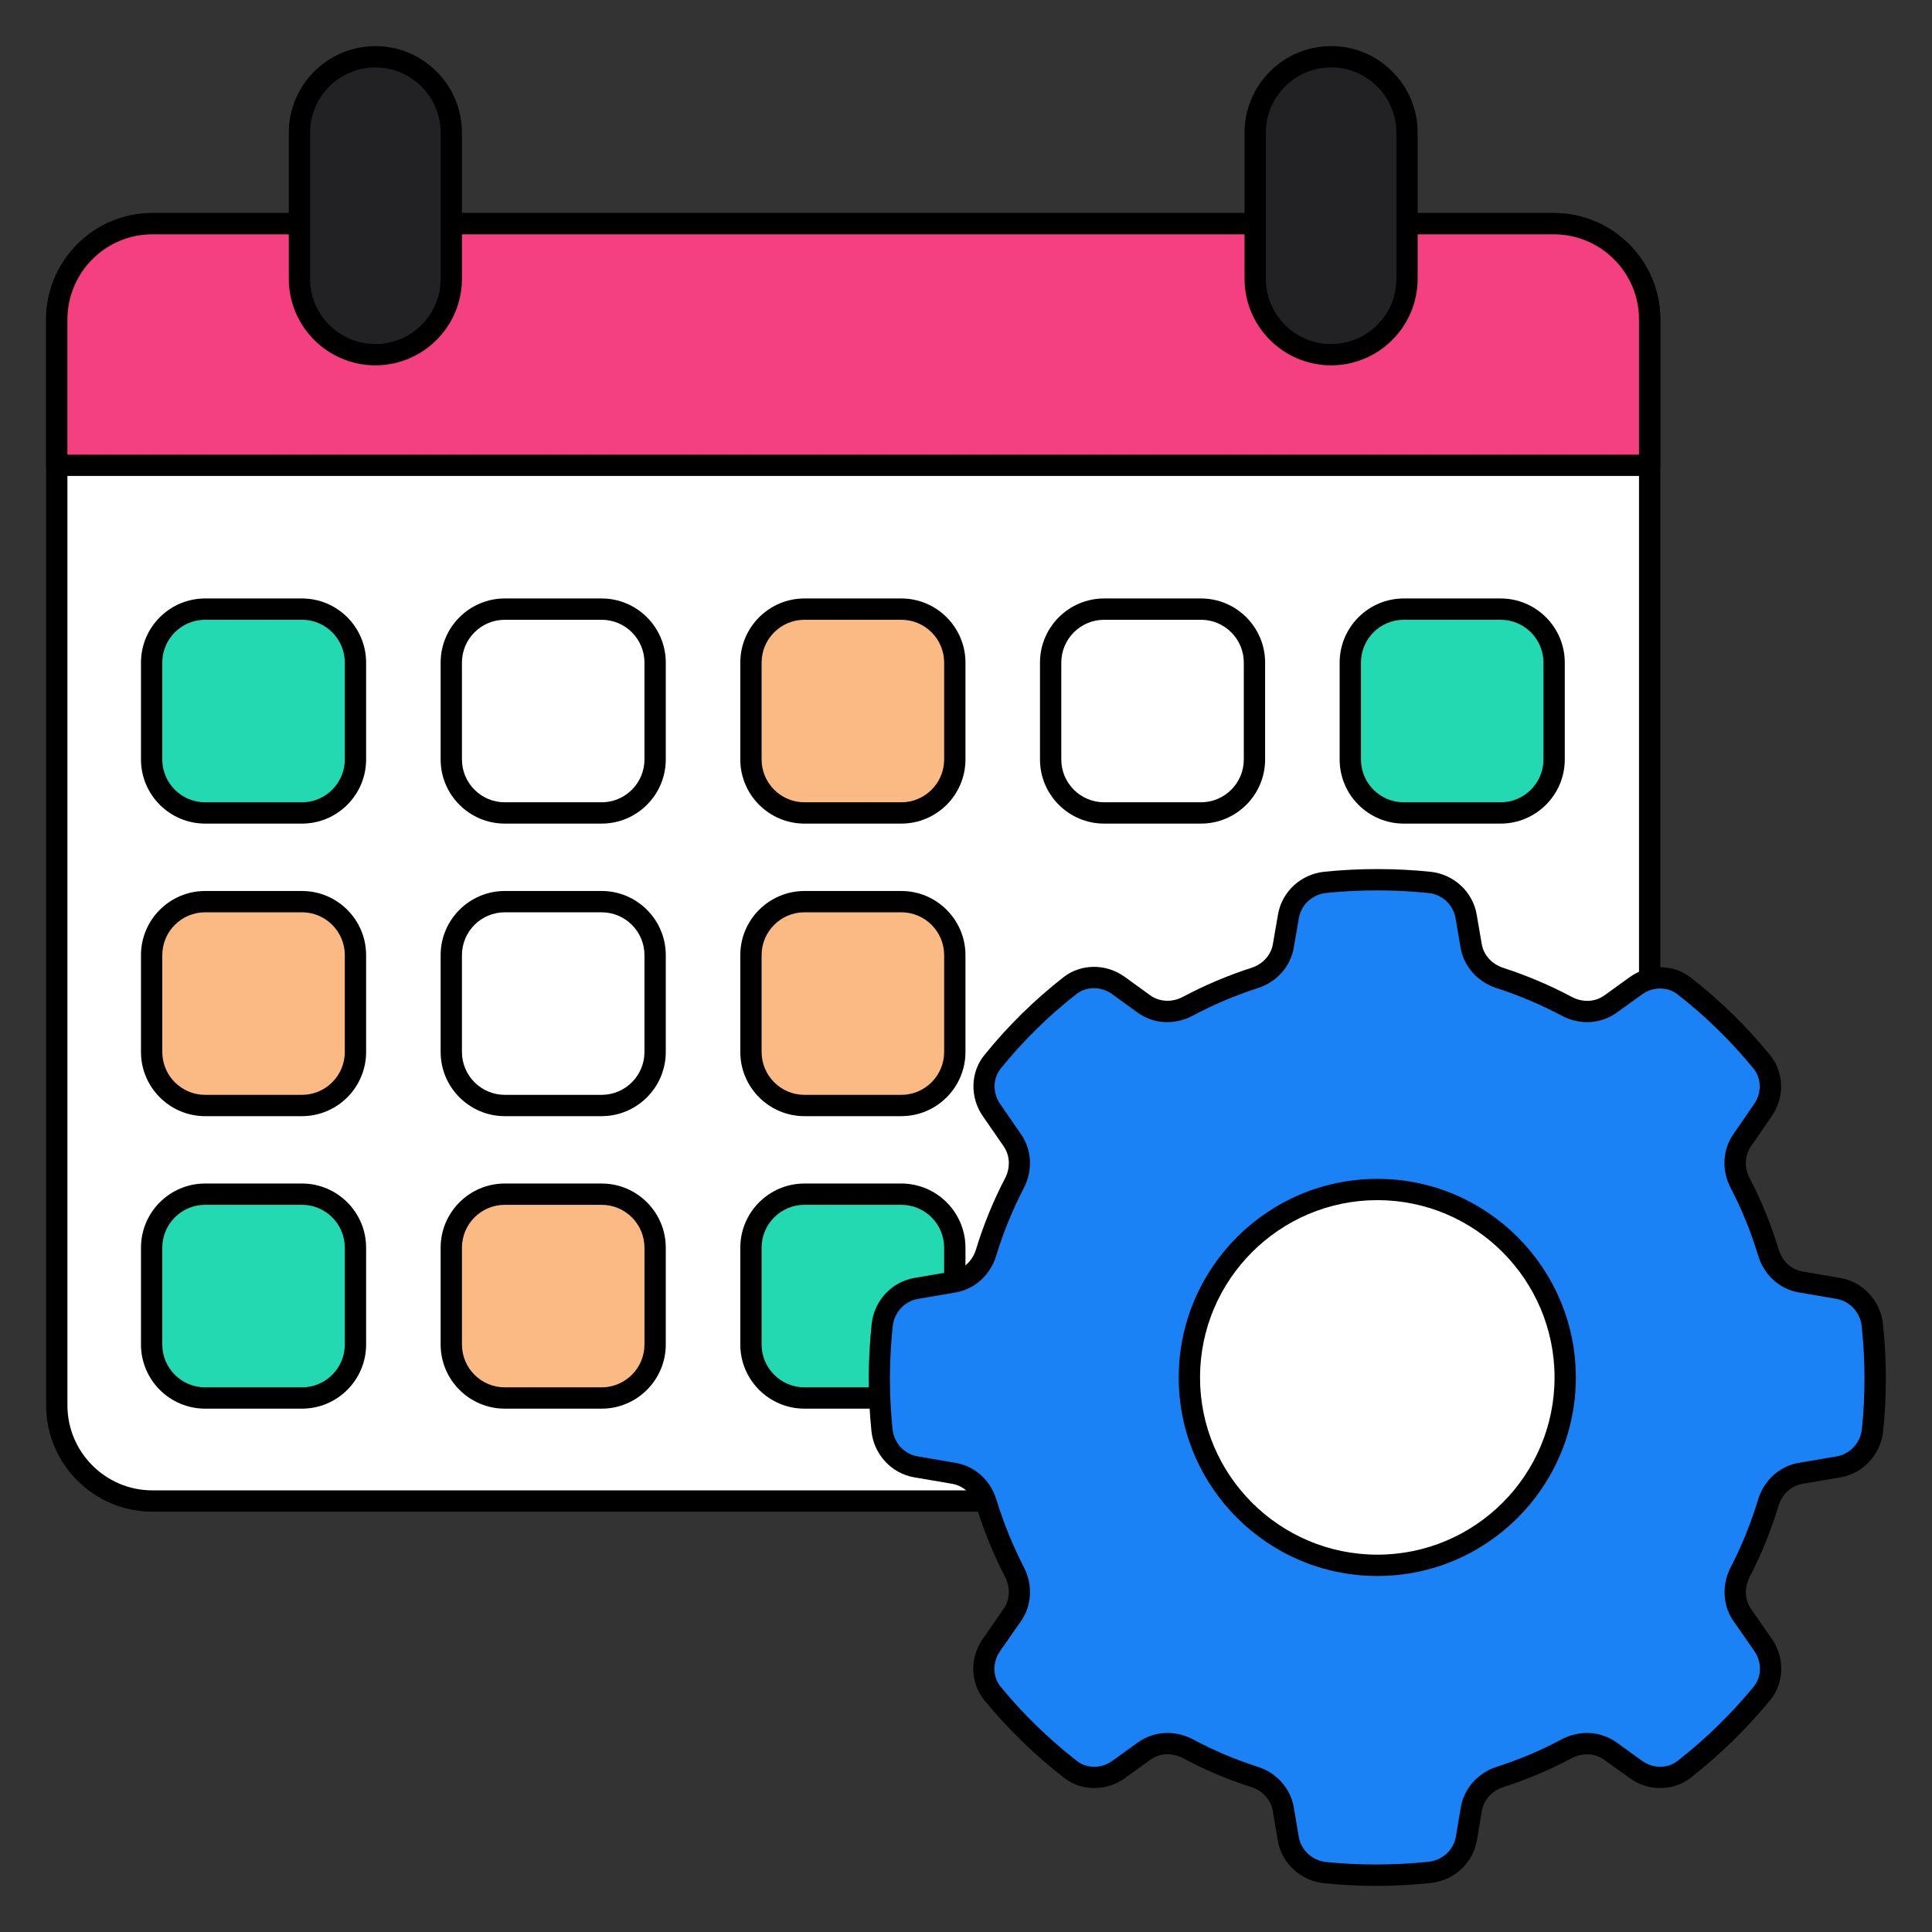 <svg id="Layer_1" enable-background="new 0 0 68 68" viewBox="0 0 68 68" xmlns="http://www.w3.org/2000/svg"><rect x="0" y="0" width="68" height="68" fill="#333333" stroke="none"/><g><g><path d="m58.064 11.247v38.211c0 1.858-1.515 3.373-3.373 3.373h-49.328c-1.857 0-3.364-1.515-3.364-3.373v-38.211c0-1.857 1.507-3.373 3.364-3.373h49.328c1.858 0 3.373 1.516 3.373 3.373" fill="#fff"/></g><g><path d="m54.69 53.206h-49.328c-2.062 0-3.739-1.682-3.739-3.748v-38.211c0-2.067 1.677-3.748 3.739-3.748h49.328c2.067 0 3.748 1.681 3.748 3.748v38.211c0 2.066-1.681 3.748-3.748 3.748zm-49.328-44.957c-1.648 0-2.989 1.345-2.989 2.998v38.211c0 1.653 1.341 2.998 2.989 2.998h49.328c1.653 0 2.998-1.345 2.998-2.998v-38.211c0-1.653-1.345-2.998-2.998-2.998h-49.328z"/></g><g><path d="m58.064 16.377v-5.131c0-1.857-1.515-3.373-3.373-3.373h-49.328c-1.857 0-3.364 1.516-3.364 3.373v5.131z" fill="#f44081"/></g><g><path d="m58.063 16.752h-56.065c-.207 0-.375-.168-.375-.375v-5.131c0-2.067 1.677-3.748 3.739-3.748h49.328c2.067 0 3.748 1.681 3.748 3.748v5.131c0 .207-.168.375-.375.375zm-55.69-.75h55.315v-4.756c0-1.653-1.345-2.998-2.998-2.998h-49.328c-1.648 0-2.989 1.345-2.989 2.998z"/></g><g><path d="m15.884 4.67v5.142c0 1.472-1.201 2.672-2.672 2.672-1.472 0-2.672-1.2-2.672-2.672v-5.142c0-1.48 1.2-2.672 2.672-2.672.735 0 1.401.298 1.883.78.491.481.789 1.156.789 1.892" fill="#222123"/></g><g><path d="m13.212 12.859c-1.68 0-3.047-1.367-3.047-3.047v-5.142c0-1.68 1.367-3.047 3.047-3.047.812 0 1.574.316 2.148.89.57.558.899 1.346.899 2.157v5.142c0 1.68-1.367 3.047-3.047 3.047zm0-10.486c-1.267 0-2.297 1.03-2.297 2.297v5.142c0 1.267 1.03 2.297 2.297 2.297s2.297-1.03 2.297-2.297v-5.142c0-.611-.247-1.203-.676-1.624-.435-.435-1.009-.673-1.621-.673z"/></g><g><path d="m49.523 4.67v5.142c0 1.472-1.2 2.672-2.672 2.672-1.472 0-2.672-1.2-2.672-2.672v-5.142c0-1.48 1.2-2.672 2.672-2.672.736 0 1.402.298 1.883.78.491.481.789 1.156.789 1.892" fill="#222123"/></g><g><path d="m46.851 12.859c-1.68 0-3.047-1.367-3.047-3.047v-5.142c0-1.68 1.367-3.047 3.047-3.047.812 0 1.576.316 2.148.89.57.558.898 1.345.898 2.157v5.142c0 1.68-1.367 3.047-3.047 3.047zm0-10.486c-1.267 0-2.297 1.03-2.297 2.297v5.142c0 1.267 1.03 2.297 2.297 2.297s2.297-1.03 2.297-2.297v-5.142c0-.611-.247-1.203-.676-1.624-.434-.435-1.009-.673-1.621-.673z"/></g><g><path d="m12.511 23.322v3.408c0 1.042-.841 1.883-1.883 1.883h-3.408c-1.042 0-1.883-.841-1.883-1.883v-3.408c0-1.042.841-1.883 1.883-1.883h3.408c1.042 0 1.883.841 1.883 1.883" fill="#23d9b1"/></g><g><path d="m10.628 28.988h-3.408c-1.245 0-2.258-1.013-2.258-2.258v-3.408c0-1.245 1.013-2.258 2.258-2.258h3.408c1.245 0 2.258 1.013 2.258 2.258v3.408c0 1.245-1.013 2.258-2.258 2.258zm-3.408-7.174c-.832 0-1.508.676-1.508 1.508v3.408c0 .832.676 1.508 1.508 1.508h3.408c.832 0 1.508-.676 1.508-1.508v-3.408c0-.832-.676-1.508-1.508-1.508z"/></g><g><path d="m23.058 23.322v3.408c0 1.042-.841 1.883-1.883 1.883h-3.408c-1.042 0-1.883-.841-1.883-1.883v-3.408c0-1.042.841-1.883 1.883-1.883h3.408c1.042 0 1.883.841 1.883 1.883" fill="#fff"/></g><g><path d="m21.175 28.988h-3.408c-1.245 0-2.258-1.013-2.258-2.258v-3.408c0-1.245 1.013-2.258 2.258-2.258h3.408c1.245 0 2.258 1.013 2.258 2.258v3.408c0 1.245-1.013 2.258-2.258 2.258zm-3.408-7.174c-.832 0-1.508.676-1.508 1.508v3.408c0 .832.676 1.508 1.508 1.508h3.408c.832 0 1.508-.676 1.508-1.508v-3.408c0-.832-.676-1.508-1.508-1.508z"/></g><g><path d="m33.606 23.322v3.408c0 1.042-.841 1.883-1.884 1.883h-3.407c-1.043 0-1.884-.841-1.884-1.883v-3.408c0-1.042.841-1.883 1.884-1.883h3.407c1.043 0 1.884.841 1.884 1.883" fill="#fbba84"/></g><g><path d="m31.722 28.988h-3.407c-1.246 0-2.259-1.013-2.259-2.258v-3.408c0-1.245 1.013-2.258 2.259-2.258h3.407c1.246 0 2.259 1.013 2.259 2.258v3.408c0 1.245-1.013 2.258-2.259 2.258zm-3.407-7.174c-.832 0-1.509.676-1.509 1.508v3.408c0 .832.677 1.508 1.509 1.508h3.407c.832 0 1.509-.676 1.509-1.508v-3.408c0-.832-.677-1.508-1.509-1.508z"/></g><g><path d="m44.153 23.322v3.408c0 1.042-.841 1.883-1.883 1.883h-3.408c-1.042 0-1.883-.841-1.883-1.883v-3.408c0-1.042.841-1.883 1.883-1.883h3.408c1.042 0 1.883.841 1.883 1.883" fill="#fff"/></g><g><path d="m42.27 28.988h-3.408c-1.245 0-2.258-1.013-2.258-2.258v-3.408c0-1.245 1.013-2.258 2.258-2.258h3.408c1.245 0 2.258 1.013 2.258 2.258v3.408c0 1.245-1.013 2.258-2.258 2.258zm-3.408-7.174c-.832 0-1.508.676-1.508 1.508v3.408c0 .832.676 1.508 1.508 1.508h3.408c.832 0 1.508-.676 1.508-1.508v-3.408c0-.832-.676-1.508-1.508-1.508z"/></g><g><path d="m54.7 23.322v3.408c0 1.042-.841 1.883-1.883 1.883h-3.408c-1.042 0-1.883-.841-1.883-1.883v-3.408c0-1.042.841-1.883 1.883-1.883h3.408c1.042 0 1.883.841 1.883 1.883" fill="#23d9b1"/></g><g><path d="m52.817 28.988h-3.408c-1.245 0-2.258-1.013-2.258-2.258v-3.408c0-1.245 1.013-2.258 2.258-2.258h3.408c1.245 0 2.258 1.013 2.258 2.258v3.408c0 1.245-1.013 2.258-2.258 2.258zm-3.408-7.174c-.832 0-1.508.676-1.508 1.508v3.408c0 .832.676 1.508 1.508 1.508h3.408c.832 0 1.508-.676 1.508-1.508v-3.408c0-.832-.676-1.508-1.508-1.508z"/></g><g><path d="m12.511 33.618v3.408c0 1.042-.841 1.884-1.883 1.884h-3.408c-1.042 0-1.883-.842-1.883-1.884v-3.408c0-1.042.841-1.883 1.883-1.883h3.408c1.042 0 1.883.841 1.883 1.883" fill="#fbba84"/></g><g><path d="m10.628 39.285h-3.408c-1.245 0-2.258-1.014-2.258-2.259v-3.408c0-1.245 1.013-2.258 2.258-2.258h3.408c1.245 0 2.258 1.013 2.258 2.258v3.408c0 1.245-1.013 2.259-2.258 2.259zm-3.408-7.175c-.832 0-1.508.676-1.508 1.508v3.408c0 .832.676 1.509 1.508 1.509h3.408c.832 0 1.508-.677 1.508-1.509v-3.408c0-.832-.676-1.508-1.508-1.508z"/></g><g><path d="m23.058 33.618v3.408c0 1.042-.841 1.884-1.883 1.884h-3.408c-1.042 0-1.883-.842-1.883-1.884v-3.408c0-1.042.841-1.883 1.883-1.883h3.408c1.042 0 1.883.841 1.883 1.883" fill="#fff"/></g><g><path d="m21.175 39.285h-3.408c-1.245 0-2.258-1.014-2.258-2.259v-3.408c0-1.245 1.013-2.258 2.258-2.258h3.408c1.245 0 2.258 1.013 2.258 2.258v3.408c0 1.245-1.013 2.259-2.258 2.259zm-3.408-7.175c-.832 0-1.508.676-1.508 1.508v3.408c0 .832.676 1.509 1.508 1.509h3.408c.832 0 1.508-.677 1.508-1.509v-3.408c0-.832-.676-1.508-1.508-1.508z"/></g><g><path d="m33.606 33.618v3.408c0 1.042-.841 1.884-1.884 1.884h-3.407c-1.043 0-1.884-.842-1.884-1.884v-3.408c0-1.042.841-1.883 1.884-1.883h3.407c1.043 0 1.884.841 1.884 1.883" fill="#fbba84"/></g><g><path d="m31.722 39.285h-3.407c-1.246 0-2.259-1.014-2.259-2.259v-3.408c0-1.245 1.013-2.258 2.259-2.258h3.407c1.246 0 2.259 1.013 2.259 2.258v3.408c0 1.245-1.013 2.259-2.259 2.259zm-3.407-7.175c-.832 0-1.509.676-1.509 1.508v3.408c0 .832.677 1.509 1.509 1.509h3.407c.832 0 1.509-.677 1.509-1.509v-3.408c0-.832-.677-1.508-1.509-1.508z"/></g><g><path d="m12.511 43.914v3.408c0 1.042-.841 1.883-1.883 1.883h-3.408c-1.042 0-1.883-.841-1.883-1.883v-3.408c0-1.042.841-1.883 1.883-1.883h3.408c1.042 0 1.883.841 1.883 1.883" fill="#23d9b1"/></g><g><path d="m10.628 49.58h-3.408c-1.245 0-2.258-1.013-2.258-2.258v-3.408c0-1.245 1.013-2.258 2.258-2.258h3.408c1.245 0 2.258 1.013 2.258 2.258v3.408c0 1.245-1.013 2.258-2.258 2.258zm-3.408-7.174c-.832 0-1.508.677-1.508 1.508v3.408c0 .831.676 1.508 1.508 1.508h3.408c.832 0 1.508-.677 1.508-1.508v-3.408c0-.831-.676-1.508-1.508-1.508z"/></g><g><path d="m23.058 43.914v3.408c0 1.042-.841 1.883-1.883 1.883h-3.408c-1.042 0-1.883-.841-1.883-1.883v-3.408c0-1.042.841-1.883 1.883-1.883h3.408c1.042 0 1.883.841 1.883 1.883" fill="#fbba84"/></g><g><path d="m21.175 49.58h-3.408c-1.245 0-2.258-1.013-2.258-2.258v-3.408c0-1.245 1.013-2.258 2.258-2.258h3.408c1.245 0 2.258 1.013 2.258 2.258v3.408c0 1.245-1.013 2.258-2.258 2.258zm-3.408-7.174c-.832 0-1.508.677-1.508 1.508v3.408c0 .831.676 1.508 1.508 1.508h3.408c.832 0 1.508-.677 1.508-1.508v-3.408c0-.831-.676-1.508-1.508-1.508z"/></g><g><path d="m33.606 43.914v3.408c0 1.042-.841 1.883-1.884 1.883h-3.407c-1.043 0-1.884-.841-1.884-1.883v-3.408c0-1.042.841-1.883 1.884-1.883h3.407c1.043 0 1.884.841 1.884 1.883" fill="#23d9b1"/></g><g><path d="m31.722 49.58h-3.407c-1.246 0-2.259-1.013-2.259-2.258v-3.408c0-1.245 1.013-2.258 2.259-2.258h3.407c1.246 0 2.259 1.013 2.259 2.258v3.408c0 1.245-1.013 2.258-2.259 2.258zm-3.407-7.174c-.832 0-1.509.677-1.509 1.508v3.408c0 .831.677 1.508 1.509 1.508h3.407c.832 0 1.509-.677 1.509-1.508v-3.408c0-.831-.677-1.508-1.509-1.508z"/></g><g><path d="m44.153 43.914v3.408c0 1.042-.841 1.883-1.883 1.883h-3.408c-1.042 0-1.883-.841-1.883-1.883v-3.408c0-1.042.841-1.883 1.883-1.883h3.408c1.042 0 1.883.841 1.883 1.883" fill="#fbba84"/></g><g><path d="m42.27 49.58h-3.408c-1.245 0-2.258-1.013-2.258-2.258v-3.408c0-1.245 1.013-2.258 2.258-2.258h3.408c1.245 0 2.258 1.013 2.258 2.258v3.408c0 1.245-1.013 2.258-2.258 2.258zm-3.408-7.174c-.832 0-1.508.677-1.508 1.508v3.408c0 .831.676 1.508 1.508 1.508h3.408c.832 0 1.508-.677 1.508-1.508v-3.408c0-.831-.676-1.508-1.508-1.508z"/></g><g><path d="m54.7 43.914v3.408c0 1.042-.841 1.883-1.883 1.883h-3.408c-1.042 0-1.883-.841-1.883-1.883v-3.408c0-1.042.841-1.883 1.883-1.883h3.408c1.042 0 1.883.841 1.883 1.883" fill="#fff"/></g><g><path d="m52.817 49.58h-3.408c-1.245 0-2.258-1.013-2.258-2.258v-3.408c0-1.245 1.013-2.258 2.258-2.258h3.408c1.245 0 2.258 1.013 2.258 2.258v3.408c0 1.245-1.013 2.258-2.258 2.258zm-3.408-7.174c-.832 0-1.508.677-1.508 1.508v3.408c0 .831.676 1.508 1.508 1.508h3.408c.832 0 1.508-.677 1.508-1.508v-3.408c0-.831-.676-1.508-1.508-1.508z"/></g><g><path d="m62.239 52.891c-.258.851-.587 1.668-.99 2.444-.251.485-.238 1.061.073 1.509l.735 1.058c.359.517.355 1.22-.045 1.706-.812.984-1.728 1.88-2.735 2.667-.493.386-1.191.373-1.698.007l-.897-.648c-.459-.331-1.058-.343-1.556-.076-.739.398-1.519.725-2.329.985-.523.168-.921.593-1.012 1.134l-.173 1.029c-.108.646-.641 1.127-1.293 1.196-.612.064-1.231.099-1.856.099-.619 0-1.227-.029-1.826-.091-.653-.068-1.187-.55-1.295-1.198l-.175-1.035c-.091-.541-.489-.966-1.011-1.134-.811-.26-1.59-.587-2.33-.985-.498-.267-1.097-.255-1.556.076l-.897.648c-.507.366-1.205.379-1.697-.006-1.011-.788-1.933-1.684-2.741-2.669-.398-.485-.4-1.187-.042-1.702l.74-1.065c.31-.446.325-1.02.076-1.503-.401-.778-.734-1.595-.995-2.448-.162-.53-.587-.936-1.133-1.03l-1.346-.231c-.645-.111-1.123-.644-1.191-1.295-.063-.6-.093-1.211-.093-1.83 0-.627.036-1.247.101-1.861.067-.649.546-1.181 1.19-1.292l1.334-.229c.549-.094.973-.504 1.135-1.037.258-.851.595-1.668.998-2.444.249-.482.235-1.055-.073-1.501l-.74-1.073c-.353-.512-.353-1.206.037-1.689.802-.994 1.719-1.895 2.729-2.686.493-.385 1.191-.373 1.699-.007l.903.653c.455.329 1.05.345 1.546.081.749-.399 1.535-.732 2.352-.996.519-.168.915-.589 1.008-1.126l.181-1.048c.111-.645.644-1.123 1.294-1.191.599-.062 1.206-.092 1.818-.092.621 0 1.238.03 1.843.093.651.067 1.184.545 1.296 1.19l.18 1.048c.093.537.489.958 1.009 1.126.816.264 1.603.598 2.352.997.496.263 1.09.247 1.545-.081l.892-.642c.507-.366 1.204-.378 1.696.006 1.01.788 1.928 1.683 2.735 2.673.395.484.396 1.182.042 1.695l-.734 1.065c-.309.448-.321 1.024-.07 1.506.405.776.738 1.592.993 2.442.161.534.586.944 1.136 1.038l1.332.229c.644.111 1.123.643 1.191 1.292.065.614.1 1.234.1 1.861 0 .619-.03 1.23-.093 1.83-.067.651-.546 1.184-1.191 1.295l-1.344.231c-.547.094-.973.501-1.134 1.032" fill="#1a82f5"/></g><g><path d="m48.463 66.376c-.638 0-1.265-.031-1.864-.093-.824-.086-1.493-.707-1.627-1.51l-.174-1.034c-.066-.389-.355-.71-.756-.839-.845-.271-1.65-.612-2.393-1.013-.386-.206-.83-.188-1.159.05l-.897.647c-.652.472-1.536.466-2.148-.015-1.038-.81-1.98-1.727-2.799-2.727-.497-.604-.521-1.49-.06-2.153l.74-1.064c.222-.319.242-.748.051-1.117-.413-.801-.756-1.645-1.021-2.511-.125-.407-.446-.702-.838-.771l-1.346-.23c-.798-.138-1.415-.806-1.5-1.625-.063-.603-.095-1.231-.095-1.869 0-.614.035-1.253.103-1.9.084-.817.701-1.484 1.499-1.622l1.334-.229c.393-.068.715-.366.84-.777.259-.854.603-1.697 1.024-2.508.19-.368.171-.796-.049-1.115l-.74-1.073c-.454-.658-.432-1.536.054-2.137.816-1.012 1.754-1.937 2.79-2.747.612-.479 1.496-.486 2.149-.016l.903.654c.326.235.767.256 1.151.054.767-.409 1.579-.753 2.413-1.022.398-.129.687-.448.753-.833l.181-1.048c.137-.797.805-1.415 1.625-1.5 1.215-.126 2.542-.125 3.739.001.818.084 1.488.7 1.627 1.499l.18 1.049c.067.384.356.704.755.833.833.27 1.645.614 2.413 1.023.383.204.822.183 1.149-.054l.892-.643c.65-.47 1.534-.463 2.146.016 1.035.806 1.975 1.725 2.794 2.731.492.602.517 1.483.06 2.145l-.734 1.065c-.221.32-.239.75-.046 1.119.418.802.761 1.646 1.02 2.509.124.41.446.708.84.776l1.332.229c.798.138 1.415.805 1.5 1.622.068.641.102 1.28.102 1.9 0 .638-.032 1.267-.095 1.869-.084.818-.701 1.487-1.5 1.625l-1.344.23c-.394.068-.715.364-.839.771-.266.878-.607 1.722-1.016 2.509-.193.372-.174.802.048 1.122l.735 1.058c.461.666.435 1.554-.064 2.158-.833 1.01-1.772 1.926-2.793 2.725-.612.479-1.495.487-2.148.015l-.897-.647c-.329-.235-.773-.256-1.16-.049-.739.398-1.544.738-2.391 1.012-.401.129-.691.45-.757.839l-.173 1.029c-.134.8-.801 1.42-1.624 1.506-.64.067-1.278.102-1.895.102zm-7.369-5.381c.307 0 .619.076.909.232.704.378 1.466.701 2.268.958.669.216 1.154.763 1.266 1.429l.175 1.035c.079.472.475.837.964.888 1.126.114 2.352.122 3.604-.009.488-.051.884-.415.962-.884l.173-1.03c.112-.666.598-1.213 1.267-1.429.803-.258 1.566-.581 2.266-.958.641-.343 1.389-.304 1.953.102l.897.648c.384.277.896.276 1.247.002.979-.765 1.879-1.644 2.677-2.61.287-.348.297-.863.026-1.254l-.735-1.058c-.381-.55-.418-1.275-.098-1.896.387-.746.711-1.547.964-2.38.207-.681.754-1.177 1.429-1.293l1.344-.23c.469-.081.832-.478.881-.964.061-.578.091-1.181.091-1.792 0-.594-.033-1.207-.098-1.822-.051-.485-.413-.881-.882-.962l-1.332-.229c-.677-.116-1.225-.614-1.432-1.299-.245-.818-.57-1.618-.966-2.377-.322-.617-.286-1.343.094-1.893l.734-1.065c.268-.388.258-.899-.024-1.244-.785-.963-1.684-1.843-2.675-2.614-.352-.273-.864-.273-1.246.001l-.892.644c-.56.402-1.304.445-1.94.107-.729-.389-1.5-.716-2.292-.972-.665-.214-1.149-.758-1.264-1.418l-.18-1.049c-.083-.476-.471-.83-.965-.88-1.146-.119-2.421-.122-3.584-.001-.486.051-.882.413-.963.881l-.181 1.049c-.115.66-.598 1.204-1.262 1.418-.792.256-1.563.582-2.292.971-.637.339-1.382.298-1.942-.108l-.903-.653c-.384-.275-.897-.276-1.248-.001-.99.774-1.888 1.658-2.668 2.626-.278.345-.287.854-.021 1.24l.74 1.073c.378.548.416 1.271.098 1.886-.4.771-.727 1.571-.972 2.381-.208.685-.756 1.182-1.43 1.298l-1.334.229c-.468.081-.831.477-.88.961-.066.623-.099 1.235-.099 1.823 0 .611.031 1.214.091 1.791.052.495.406.883.882.965l1.346.23c.673.116 1.22.61 1.428 1.29.252.822.578 1.625.97 2.386.318.616.279 1.341-.102 1.889l-.74 1.064c-.271.39-.261.903.023 1.25.785.957 1.687 1.836 2.682 2.611.352.276.865.274 1.247-.002l.897-.647c.309-.223.672-.335 1.043-.335z"/></g><g><path d="m55.09 48.485c0 3.653-2.965 6.61-6.61 6.61-3.653 0-6.618-2.957-6.618-6.61 0-3.653 2.965-6.618 6.618-6.618 3.645 0 6.61 2.965 6.61 6.618" fill="#fff"/></g><g><path d="m48.48 55.47c-3.856 0-6.993-3.134-6.993-6.985 0-3.856 3.137-6.993 6.993-6.993 3.852 0 6.985 3.137 6.985 6.993 0 3.852-3.133 6.985-6.985 6.985zm0-13.229c-3.442 0-6.243 2.801-6.243 6.243 0 3.438 2.801 6.235 6.243 6.235 3.438 0 6.235-2.797 6.235-6.235 0-3.442-2.797-6.243-6.235-6.243z"/></g></g></svg>